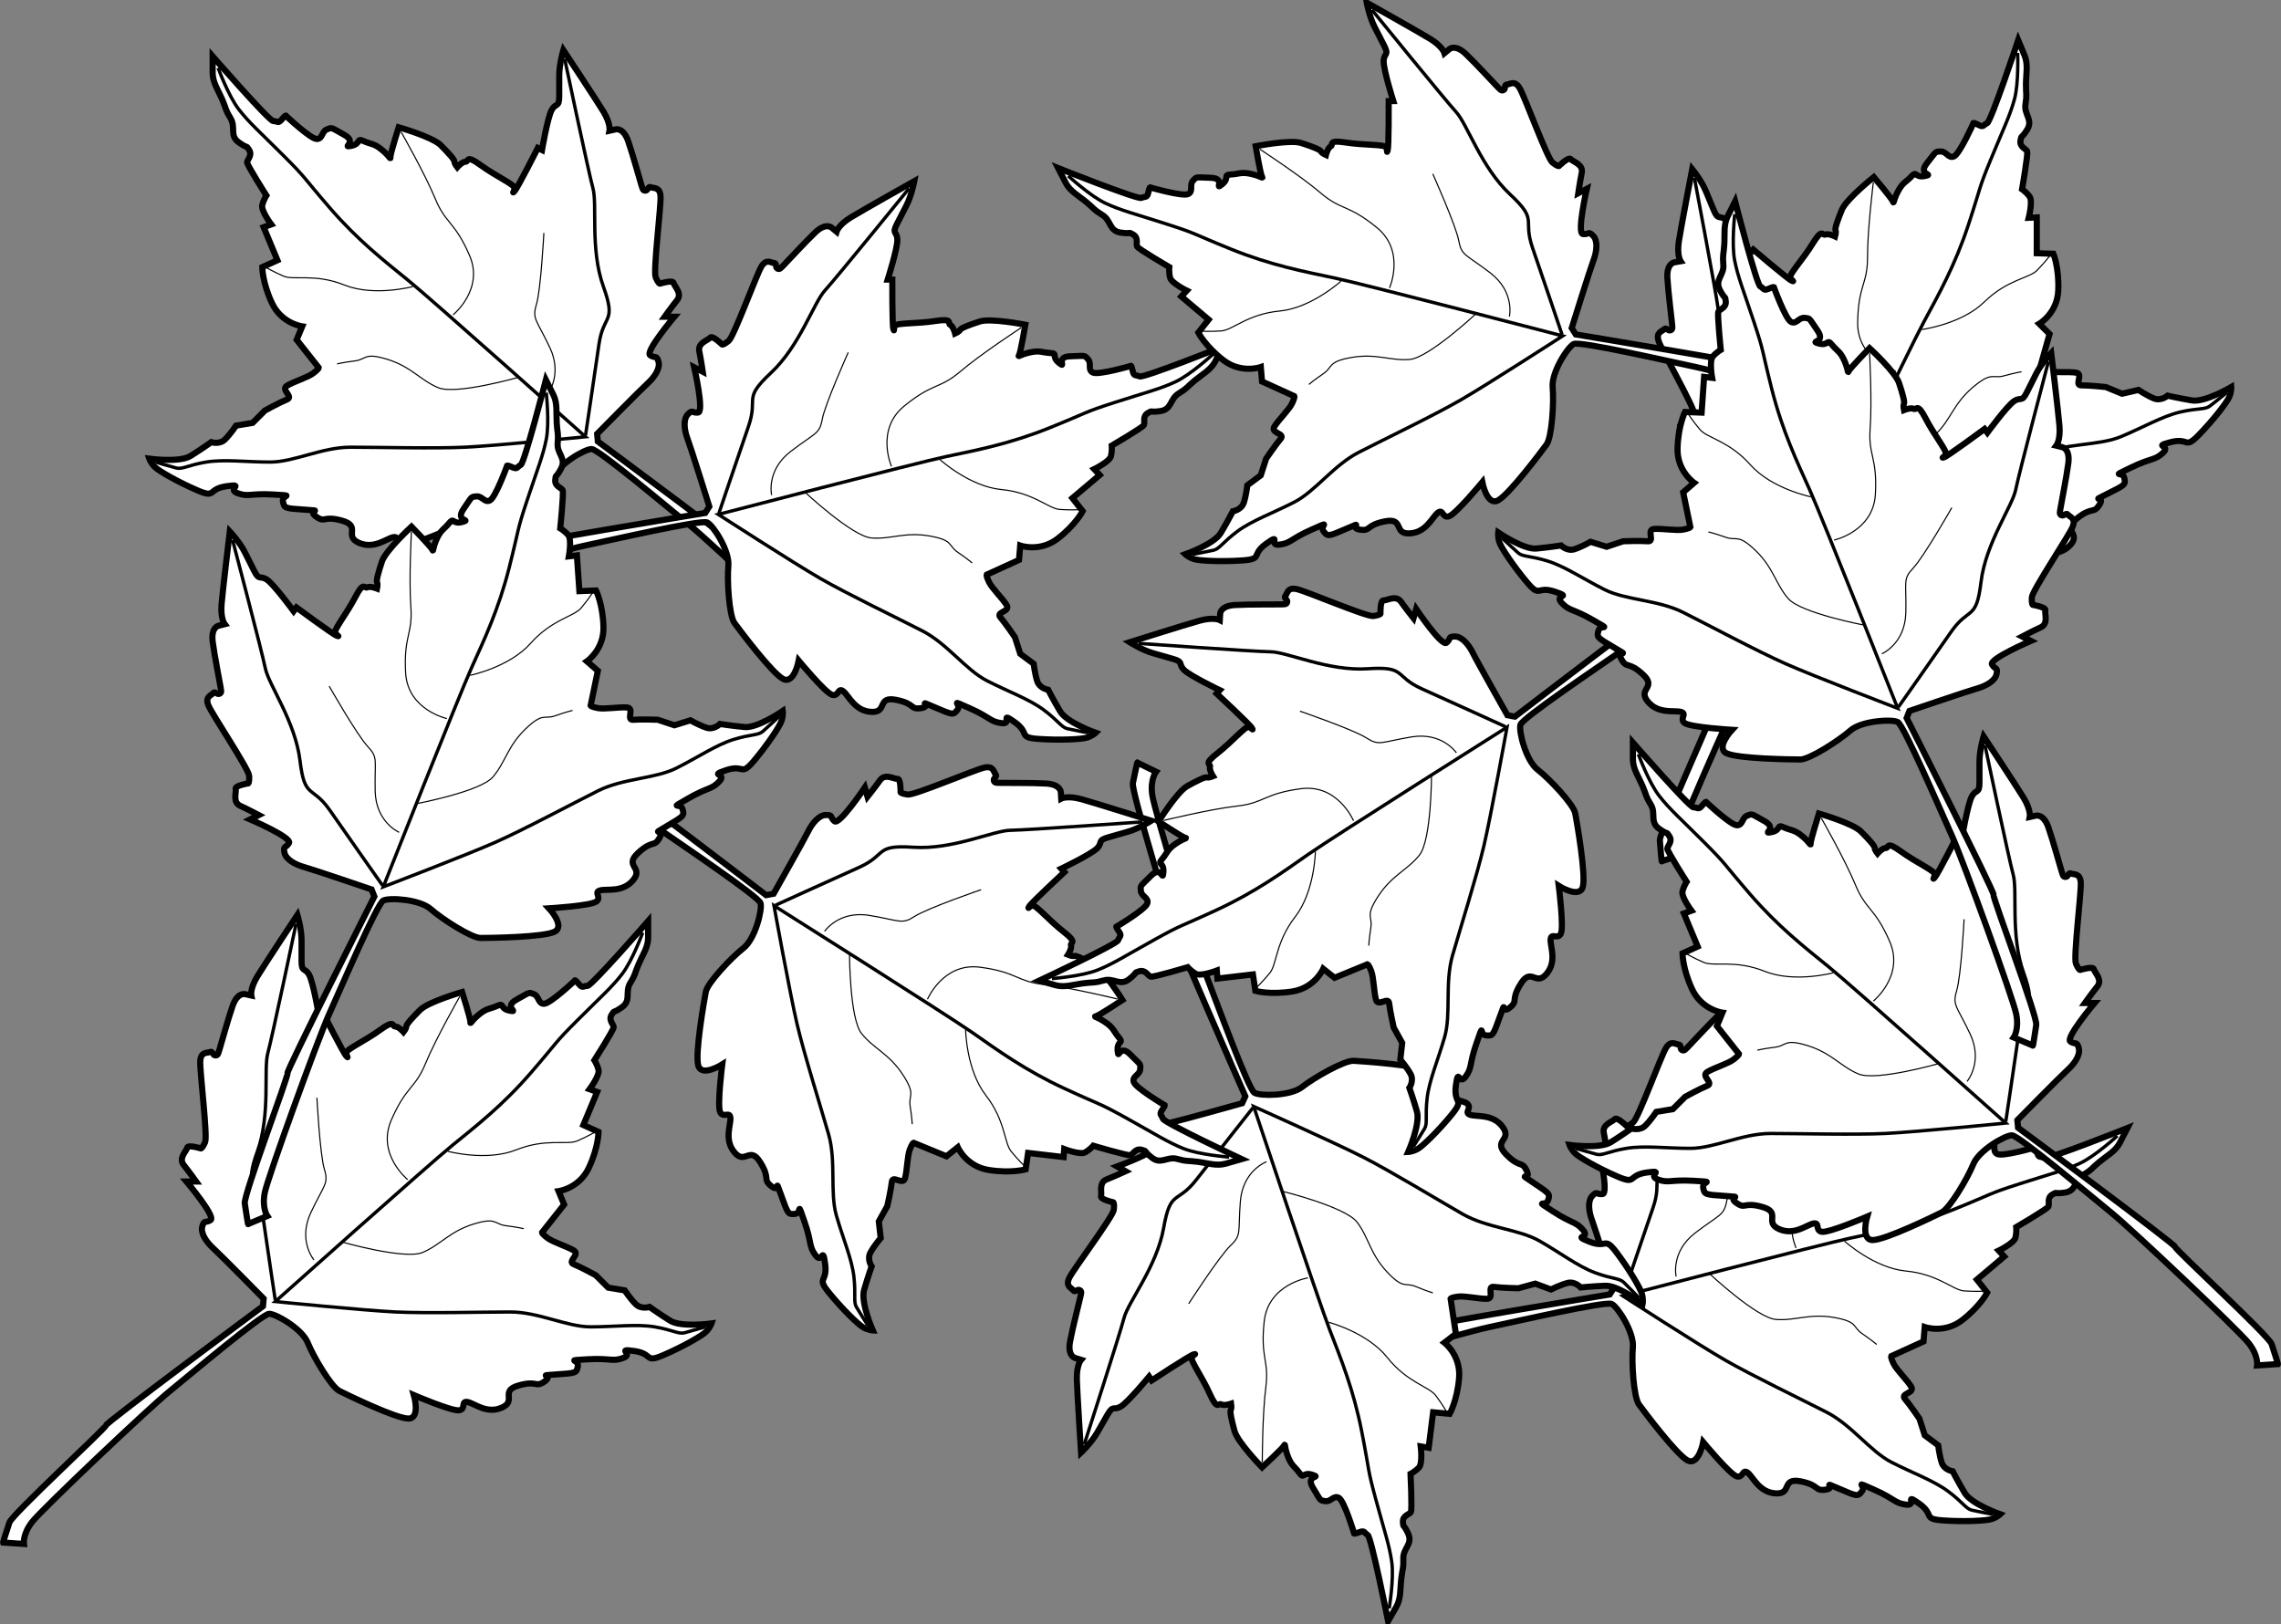 <?xml version="1.0" encoding="UTF-8" standalone="no"?>
<!-- Created with Inkscape (http://www.inkscape.org/) -->
<svg
    xmlns:inkscape="http://www.inkscape.org/namespaces/inkscape"
    xmlns:rdf="http://www.w3.org/1999/02/22-rdf-syntax-ns#"
    xmlns="http://www.w3.org/2000/svg"
    xmlns:cc="http://creativecommons.org/ns#"
    xmlns:dc="http://purl.org/dc/elements/1.1/"
    xmlns:sodipodi="http://sodipodi.sourceforge.net/DTD/sodipodi-0.dtd"
    xmlns:svg="http://www.w3.org/2000/svg"
    xmlns:ns1="http://sozi.baierouge.fr"
    xmlns:xlink="http://www.w3.org/1999/xlink"
    id="svg2"
    sodipodi:docname="fall12.svg"
    viewBox="0 0 764.89 544.61"
    version="1.1"
    inkscape:version="0.47 r22583"
  >
  <rect x="0" y="0" width="764.89" height="544.61" fill="#808080" stroke="none"/>
  <sodipodi:namedview
      id="base"
      bordercolor="#666666"
      inkscape:pageshadow="2"
      inkscape:window-y="-9"
      pagecolor="#ffffff"
      inkscape:window-height="693"
      inkscape:window-maximized="1"
      inkscape:zoom="0.78405321"
      inkscape:window-x="-9"
      showgrid="false"
      borderopacity="1.0"
      inkscape:current-layer="layer1"
      inkscape:cx="382.44647"
      inkscape:cy="272.30295"
      inkscape:window-width="1024"
      inkscape:pageopacity="0.0"
      inkscape:document-units="px"
  />
  <g
      id="layer1"
      inkscape:label="Layer 1"
      inkscape:groupmode="layer"
      transform="translate(-51.402 -143.42)"
    >
    <g
        id="g3835"
        transform="matrix(.333 .171 -.171 .333 572.18 379.76)"
      >
      <path
          id="path3837"
          sodipodi:nodetypes="ccsssssscsssssssssssscscscccssscccsccccscsssssscsscssssssscsscssssccssscsccsssssscssccsssccssc"
          style="stroke:#000000;stroke-width:5.5;fill:#ffffff"
          d="m54.22 658.03 18.484 1.232s-1.232-8.626 7.394-19.716 103.51-101.05 123.23-117.07c19.716-16.02 82.562-69.007 88.724-69.007 6.161 0 29.575 13.555 34.504 25.878 4.929 12.323 20.949 39.433 28.342 43.13 7.394 3.697 50.523 24.645 61.614 24.645 11.09 0 4.929-20.949 4.929-20.949s34.504 14.787 40.665 13.555c6.161-1.232 1.232-8.626 7.394-7.394 6.161 1.232 17.252 11.09 30.807 4.929 13.555-6.161-2.465-14.787 14.787-19.716 17.252-4.929 14.787 2.465 23.413-3.697 8.626-6.161-8.626-4.929 9.858-6.161s18.484-1.232 19.716-7.394c1.232-6.161-12.323-4.929 8.626-6.161s22.181 2.465 32.039-1.232c9.858-3.697-7.394-8.626 9.858-6.161s8.626 11.09 25.878 3.697c17.252-7.394 34.504-17.252 38.2-20.949 3.697-3.697 4.929-7.394 4.929-7.394s-27.11 3.697-36.968-2.465c-9.858-6.161-18.484-12.323-18.484-12.323s-7.394 2.465-12.323-2.465c-4.929-4.929-9.858-12.323-9.858-12.323l-14.787-2.465-11.09-11.09s-13.555-7.394-19.716-9.858c-6.161-2.465 6.161-8.626 0-12.323-6.161-3.697-18.484-7.394-23.413-11.09-4.929-3.697-4.929-4.929-4.929-4.929l19.755-24.996-4.968-11.973s18.484-2.465 27.11-20.949c8.626-18.484 8.626-32.039 8.626-32.039l-13.555-6.161 12.323-29.575-6.777-2.465s9.242-12.323 8.01-17.252c-1.232-4.929-3.697-8.626-3.697-8.626s17.252-27.11 17.252-29.575c0-2.465-4.929-6.161-1.848-11.09 3.081-4.929 0.616-0.616 9.242-6.777 8.626-6.161 2.465-13.555 7.394-21.565 4.929-8.01 3.697-8.01 7.394-16.636 3.697-8.626 8.626-15.403 8.626-24.029v-14.787s-50.523 57.917-54.22 57.917c-3.697 0-4.313 2.465-7.394-1.232-3.081-3.697-3.697-3.697-3.697-3.697s-22.181 20.949-27.726 20.949c-5.545 0-4.313-6.777-9.242-8.626s-3.081-1.848-15.403 4.929c-12.323 6.777 3.081 11.707-6.161 9.858-9.242-1.848-4.313-7.394-11.09-4.313-6.777 3.081-9.242 1.848-16.636 8.01-7.394 6.161-7.394 9.242-7.394 6.161 0-3.081-7.394-26.494-7.394-26.494s-30.191 8.626-37.584 16.02c-7.394 7.394-12.323 12.939-12.323 14.787 0 1.848-2.465 4.929-2.465 4.929s-4.313-4.929-7.394-4.929c-3.081 0 0-6.777-13.555 3.081s-30.191 17.252-30.191 20.333c0 3.081 2.465 5.545 0 3.081-2.465-2.465-20.949-38.817-20.949-38.817l-3.697 1.848s-4.929-28.958-8.626-35.736c-3.697-6.777-6.777-1.848-6.777-12.323v-18.484c0-10.474-3.697-22.797-3.697-22.797s-28.958 43.746-35.736 54.836c-6.777 11.09-5.545 17.252-5.545 17.252l-5.545-1.232s-6.777-1.848-11.09 10.474c-4.313 12.323-10.474 35.12-11.707 38.817-1.232 3.697-1.232 5.545-3.697 5.545-2.465 0-2.465-4.313-4.929-3.081-2.465 1.232-8.01-0.616-8.626 8.01-0.616 8.626 6.777 67.159 4.313 72.704-2.465 5.545-3.697 5.545-3.697 5.545s-11.707-3.697-12.323-0.616c-0.616 3.081-8.01 9.242-3.081 15.403 4.929 6.161 11.09 14.787 11.09 14.787h-8.626s26.494 31.423 21.565 34.504c-4.929 3.081-5.545-0.616-7.394 5.545-1.848 6.161 3.697 14.171 9.858 19.716 6.161 5.545 44.978 44.978 44.978 44.978l-0.616 6.777s-140.48 104.13-140.48 106.59c0 2.465-83.795 79.482-86.259 86.875-2.465 7.394-6.161 19.1-5.545 17.868z"
      />
      <path
          id="path3839"
          style="stroke:#000000;stroke-width:3;fill:none"
          transform="translate(51.402 93.984)"
          d="m630.56 371.15s-13.303 3.991-18.624 5.321c-5.321 1.33-10.642-2.661-26.606-5.321-15.963-2.661-35.918 0-57.202 0-21.285 0-46.56-13.303-71.836-13.303-25.275 0-74.496 1.33-102.43 0-27.936-1.33-107.75-9.312-107.75-9.312s137.02-122.39 158.3-139.68c21.285-17.294 45.23-35.918 70.505-65.184s19.954-25.275 41.239-46.56 30.597-29.266 39.909-41.239 18.624-37.248 18.624-37.248"
      />
      <path
          id="path3841"
          style="stroke:#000000;stroke-width:3;fill:none"
          transform="translate(51.402 93.984)"
          d="m246.1 347.21s-7.982-53.212-11.973-81.148c-3.991-27.936-15.963-18.624-3.991-51.881 11.973-33.257 5.321-73.166 9.312-87.799 3.991-14.633 25.275-115.74 25.275-115.74"
      />
      <path
          id="path3843"
          style="stroke:#000000;stroke-width:1px;fill:none"
          transform="translate(51.402 93.984)"
          d="m400.42 214.18s34.588 9.312 61.193-1.33c26.606-10.642 45.23-3.991 54.542-7.982 9.312-3.991 15.963-7.982 15.963-7.982"
      />
      <path
          id="path3845"
          style="stroke:#000000;stroke-width:1px;fill:none"
          transform="translate(51.402 93.984)"
          d="m364.5 239.45s-27.936-22.615-14.633-53.212 21.285-27.936 30.597-50.551 30.597-59.863 30.597-59.863"
      />
      <path
          id="path3847"
          style="stroke:#000000;stroke-width:1px;fill:none"
          transform="translate(51.402 93.984)"
          d="m280.69 311.29s-14.633-17.294-2.661-42.569c11.973-25.275 15.963-25.275 11.973-38.578-3.991-13.303-6.651-63.854-6.651-63.854"
      />
      <path
          id="path3849"
          style="stroke:#000000;stroke-width:1px;fill:none"
          transform="translate(51.402 93.984)"
          d="m305.97 295.32s55.872 15.963 71.836 9.312c15.963-6.651 23.945-18.624 45.23-25.275 21.285-6.651 18.624 0 29.266 1.33s15.963 2.661 15.963 2.661"
      />
    </g
    >
    <g
        id="g3819"
        transform="matrix(.346 -.144 .144 .346 495.14 212.36)"
      >
      <path
          id="path3821"
          sodipodi:nodetypes="ccsssssscsssssssssssscscscccssscccsccccscsssssscsscssssssscsscssssccssscsccsssssscssccsssccssc"
          style="stroke:#000000;stroke-width:5.5;fill:#ffffff"
          d="m54.22 658.03 18.484 1.232s-1.232-8.626 7.394-19.716 103.51-101.05 123.23-117.07c19.716-16.02 82.562-69.007 88.724-69.007 6.161 0 29.575 13.555 34.504 25.878 4.929 12.323 20.949 39.433 28.342 43.13 7.394 3.697 50.523 24.645 61.614 24.645 11.09 0 4.929-20.949 4.929-20.949s34.504 14.787 40.665 13.555c6.161-1.232 1.232-8.626 7.394-7.394 6.161 1.232 17.252 11.09 30.807 4.929 13.555-6.161-2.465-14.787 14.787-19.716 17.252-4.929 14.787 2.465 23.413-3.697 8.626-6.161-8.626-4.929 9.858-6.161s18.484-1.232 19.716-7.394c1.232-6.161-12.323-4.929 8.626-6.161s22.181 2.465 32.039-1.232c9.858-3.697-7.394-8.626 9.858-6.161s8.626 11.09 25.878 3.697c17.252-7.394 34.504-17.252 38.2-20.949 3.697-3.697 4.929-7.394 4.929-7.394s-27.11 3.697-36.968-2.465c-9.858-6.161-18.484-12.323-18.484-12.323s-7.394 2.465-12.323-2.465c-4.929-4.929-9.858-12.323-9.858-12.323l-14.787-2.465-11.09-11.09s-13.555-7.394-19.716-9.858c-6.161-2.465 6.161-8.626 0-12.323-6.161-3.697-18.484-7.394-23.413-11.09-4.929-3.697-4.929-4.929-4.929-4.929l19.755-24.996-4.968-11.973s18.484-2.465 27.11-20.949c8.626-18.484 8.626-32.039 8.626-32.039l-13.555-6.161 12.323-29.575-6.777-2.465s9.242-12.323 8.01-17.252c-1.232-4.929-3.697-8.626-3.697-8.626s17.252-27.11 17.252-29.575c0-2.465-4.929-6.161-1.848-11.09 3.081-4.929 0.616-0.616 9.242-6.777 8.626-6.161 2.465-13.555 7.394-21.565 4.929-8.01 3.697-8.01 7.394-16.636 3.697-8.626 8.626-15.403 8.626-24.029v-14.787s-50.523 57.917-54.22 57.917c-3.697 0-4.313 2.465-7.394-1.232-3.081-3.697-3.697-3.697-3.697-3.697s-22.181 20.949-27.726 20.949c-5.545 0-4.313-6.777-9.242-8.626s-3.081-1.848-15.403 4.929c-12.323 6.777 3.081 11.707-6.161 9.858-9.242-1.848-4.313-7.394-11.09-4.313-6.777 3.081-9.242 1.848-16.636 8.01-7.394 6.161-7.394 9.242-7.394 6.161 0-3.081-7.394-26.494-7.394-26.494s-30.191 8.626-37.584 16.02c-7.394 7.394-12.323 12.939-12.323 14.787 0 1.848-2.465 4.929-2.465 4.929s-4.313-4.929-7.394-4.929c-3.081 0 0-6.777-13.555 3.081s-30.191 17.252-30.191 20.333c0 3.081 2.465 5.545 0 3.081-2.465-2.465-20.949-38.817-20.949-38.817l-3.697 1.848s-4.929-28.958-8.626-35.736c-3.697-6.777-6.777-1.848-6.777-12.323v-18.484c0-10.474-3.697-22.797-3.697-22.797s-28.958 43.746-35.736 54.836c-6.777 11.09-5.545 17.252-5.545 17.252l-5.545-1.232s-6.777-1.848-11.09 10.474c-4.313 12.323-10.474 35.12-11.707 38.817-1.232 3.697-1.232 5.545-3.697 5.545-2.465 0-2.465-4.313-4.929-3.081-2.465 1.232-8.01-0.616-8.626 8.01-0.616 8.626 6.777 67.159 4.313 72.704-2.465 5.545-3.697 5.545-3.697 5.545s-11.707-3.697-12.323-0.616c-0.616 3.081-8.01 9.242-3.081 15.403 4.929 6.161 11.09 14.787 11.09 14.787h-8.626s26.494 31.423 21.565 34.504c-4.929 3.081-5.545-0.616-7.394 5.545-1.848 6.161 3.697 14.171 9.858 19.716 6.161 5.545 44.978 44.978 44.978 44.978l-0.616 6.777s-140.48 104.13-140.48 106.59c0 2.465-83.795 79.482-86.259 86.875-2.465 7.394-6.161 19.1-5.545 17.868z"
      />
      <path
          id="path3823"
          style="stroke:#000000;stroke-width:3;fill:none"
          transform="translate(51.402 93.984)"
          d="m630.56 371.15s-13.303 3.991-18.624 5.321c-5.321 1.33-10.642-2.661-26.606-5.321-15.963-2.661-35.918 0-57.202 0-21.285 0-46.56-13.303-71.836-13.303-25.275 0-74.496 1.33-102.43 0-27.936-1.33-107.75-9.312-107.75-9.312s137.02-122.39 158.3-139.68c21.285-17.294 45.23-35.918 70.505-65.184s19.954-25.275 41.239-46.56 30.597-29.266 39.909-41.239 18.624-37.248 18.624-37.248"
      />
      <path
          id="path3825"
          style="stroke:#000000;stroke-width:3;fill:none"
          transform="translate(51.402 93.984)"
          d="m246.1 347.21s-7.982-53.212-11.973-81.148c-3.991-27.936-15.963-18.624-3.991-51.881 11.973-33.257 5.321-73.166 9.312-87.799 3.991-14.633 25.275-115.74 25.275-115.74"
      />
      <path
          id="path3827"
          style="stroke:#000000;stroke-width:1px;fill:none"
          transform="translate(51.402 93.984)"
          d="m400.42 214.18s34.588 9.312 61.193-1.33c26.606-10.642 45.23-3.991 54.542-7.982 9.312-3.991 15.963-7.982 15.963-7.982"
      />
      <path
          id="path3829"
          style="stroke:#000000;stroke-width:1px;fill:none"
          transform="translate(51.402 93.984)"
          d="m364.5 239.45s-27.936-22.615-14.633-53.212 21.285-27.936 30.597-50.551 30.597-59.863 30.597-59.863"
      />
      <path
          id="path3831"
          style="stroke:#000000;stroke-width:1px;fill:none"
          transform="translate(51.402 93.984)"
          d="m280.69 311.29s-14.633-17.294-2.661-42.569c11.973-25.275 15.963-25.275 11.973-38.578-3.991-13.303-6.651-63.854-6.651-63.854"
      />
      <path
          id="path3833"
          style="stroke:#000000;stroke-width:1px;fill:none"
          transform="translate(51.402 93.984)"
          d="m305.97 295.32s55.872 15.963 71.836 9.312c15.963-6.651 23.945-18.624 45.23-25.275 21.285-6.651 18.624 0 29.266 1.33s15.963 2.661 15.963 2.661"
      />
    </g
    >
    <g
        id="g3803"
        transform="matrix(-.375 0 0 .375 359.31 123.95)"
      >
      <path
          id="path3805"
          sodipodi:nodetypes="ccsssssscsssssssssssscscscccssscccsccccscsssssscsscssssssscsscssssccssscsccsssssscssccsssccssc"
          style="stroke:#000000;stroke-width:5.5;fill:#ffffff"
          d="m54.22 658.03 18.484 1.232s-1.232-8.626 7.394-19.716 103.51-101.05 123.23-117.07c19.716-16.02 82.562-69.007 88.724-69.007 6.161 0 29.575 13.555 34.504 25.878 4.929 12.323 20.949 39.433 28.342 43.13 7.394 3.697 50.523 24.645 61.614 24.645 11.09 0 4.929-20.949 4.929-20.949s34.504 14.787 40.665 13.555c6.161-1.232 1.232-8.626 7.394-7.394 6.161 1.232 17.252 11.09 30.807 4.929 13.555-6.161-2.465-14.787 14.787-19.716 17.252-4.929 14.787 2.465 23.413-3.697 8.626-6.161-8.626-4.929 9.858-6.161s18.484-1.232 19.716-7.394c1.232-6.161-12.323-4.929 8.626-6.161s22.181 2.465 32.039-1.232c9.858-3.697-7.394-8.626 9.858-6.161s8.626 11.09 25.878 3.697c17.252-7.394 34.504-17.252 38.2-20.949 3.697-3.697 4.929-7.394 4.929-7.394s-27.11 3.697-36.968-2.465c-9.858-6.161-18.484-12.323-18.484-12.323s-7.394 2.465-12.323-2.465c-4.929-4.929-9.858-12.323-9.858-12.323l-14.787-2.465-11.09-11.09s-13.555-7.394-19.716-9.858c-6.161-2.465 6.161-8.626 0-12.323-6.161-3.697-18.484-7.394-23.413-11.09-4.929-3.697-4.929-4.929-4.929-4.929l19.755-24.996-4.968-11.973s18.484-2.465 27.11-20.949c8.626-18.484 8.626-32.039 8.626-32.039l-13.555-6.161 12.323-29.575-6.777-2.465s9.242-12.323 8.01-17.252c-1.232-4.929-3.697-8.626-3.697-8.626s17.252-27.11 17.252-29.575c0-2.465-4.929-6.161-1.848-11.09 3.081-4.929 0.616-0.616 9.242-6.777 8.626-6.161 2.465-13.555 7.394-21.565 4.929-8.01 3.697-8.01 7.394-16.636 3.697-8.626 8.626-15.403 8.626-24.029v-14.787s-50.523 57.917-54.22 57.917c-3.697 0-4.313 2.465-7.394-1.232-3.081-3.697-3.697-3.697-3.697-3.697s-22.181 20.949-27.726 20.949c-5.545 0-4.313-6.777-9.242-8.626s-3.081-1.848-15.403 4.929c-12.323 6.777 3.081 11.707-6.161 9.858-9.242-1.848-4.313-7.394-11.09-4.313-6.777 3.081-9.242 1.848-16.636 8.01-7.394 6.161-7.394 9.242-7.394 6.161 0-3.081-7.394-26.494-7.394-26.494s-30.191 8.626-37.584 16.02c-7.394 7.394-12.323 12.939-12.323 14.787 0 1.848-2.465 4.929-2.465 4.929s-4.313-4.929-7.394-4.929c-3.081 0 0-6.777-13.555 3.081s-30.191 17.252-30.191 20.333c0 3.081 2.465 5.545 0 3.081-2.465-2.465-20.949-38.817-20.949-38.817l-3.697 1.848s-4.929-28.958-8.626-35.736c-3.697-6.777-6.777-1.848-6.777-12.323v-18.484c0-10.474-3.697-22.797-3.697-22.797s-28.958 43.746-35.736 54.836c-6.777 11.09-5.545 17.252-5.545 17.252l-5.545-1.232s-6.777-1.848-11.09 10.474c-4.313 12.323-10.474 35.12-11.707 38.817-1.232 3.697-1.232 5.545-3.697 5.545-2.465 0-2.465-4.313-4.929-3.081-2.465 1.232-8.01-0.616-8.626 8.01-0.616 8.626 6.777 67.159 4.313 72.704-2.465 5.545-3.697 5.545-3.697 5.545s-11.707-3.697-12.323-0.616c-0.616 3.081-8.01 9.242-3.081 15.403 4.929 6.161 11.09 14.787 11.09 14.787h-8.626s26.494 31.423 21.565 34.504c-4.929 3.081-5.545-0.616-7.394 5.545-1.848 6.161 3.697 14.171 9.858 19.716 6.161 5.545 44.978 44.978 44.978 44.978l-0.616 6.777s-140.48 104.13-140.48 106.59c0 2.465-83.795 79.482-86.259 86.875-2.465 7.394-6.161 19.1-5.545 17.868z"
      />
      <path
          id="path3807"
          d="m630.56 371.15s-13.303 3.991-18.624 5.321c-5.321 1.33-10.642-2.661-26.606-5.321-15.963-2.661-35.918 0-57.202 0-21.285 0-46.56-13.303-71.836-13.303-25.275 0-74.496 1.33-102.43 0-27.936-1.33-107.75-9.312-107.75-9.312s137.02-122.39 158.3-139.68c21.285-17.294 45.23-35.918 70.505-65.184s19.954-25.275 41.239-46.56 30.597-29.266 39.909-41.239 18.624-37.248 18.624-37.248"
          style="stroke:#000000;stroke-width:3;fill:none"
          transform="translate(51.402 93.984)"
      />
      <path
          id="path3809"
          d="m246.1 347.21s-7.982-53.212-11.973-81.148c-3.991-27.936-15.963-18.624-3.991-51.881 11.973-33.257 5.321-73.166 9.312-87.799 3.991-14.633 25.275-115.74 25.275-115.74"
          style="stroke:#000000;stroke-width:3;fill:none"
          transform="translate(51.402 93.984)"
      />
      <path
          id="path3811"
          d="m400.42 214.18s34.588 9.312 61.193-1.33c26.606-10.642 45.23-3.991 54.542-7.982 9.312-3.991 15.963-7.982 15.963-7.982"
          style="stroke:#000000;stroke-width:1px;fill:none"
          transform="translate(51.402 93.984)"
      />
      <path
          id="path3813"
          d="m364.5 239.45s-27.936-22.615-14.633-53.212 21.285-27.936 30.597-50.551 30.597-59.863 30.597-59.863"
          style="stroke:#000000;stroke-width:1px;fill:none"
          transform="translate(51.402 93.984)"
      />
      <path
          id="path3815"
          d="m280.69 311.29s-14.633-17.294-2.661-42.569c11.973-25.275 15.963-25.275 11.973-38.578-3.991-13.303-6.651-63.854-6.651-63.854"
          style="stroke:#000000;stroke-width:1px;fill:none"
          transform="translate(51.402 93.984)"
      />
      <path
          id="path3817"
          d="m305.97 295.32s55.872 15.963 71.836 9.312c15.963-6.651 23.945-18.624 45.23-25.275 21.285-6.651 18.624 0 29.266 1.33s15.963 2.661 15.963 2.661"
          style="stroke:#000000;stroke-width:1px;fill:none"
          transform="translate(51.402 93.984)"
      />
    </g
    >
    <g
        id="g3787"
        transform="matrix(.325 .186 .186 -.325 292.8 602.95)"
      >
      <path
          id="path3789"
          sodipodi:nodetypes="ccsssssscsssssssssssscscscccssscccsccccscsssssscsscssssssscsscssssccssscsccsssssscssccsssccssc"
          style="stroke:#000000;stroke-width:5.5;fill:#ffffff"
          d="m54.22 658.03 18.484 1.232s-1.232-8.626 7.394-19.716 103.51-101.05 123.23-117.07c19.716-16.02 82.562-69.007 88.724-69.007 6.161 0 29.575 13.555 34.504 25.878 4.929 12.323 20.949 39.433 28.342 43.13 7.394 3.697 50.523 24.645 61.614 24.645 11.09 0 4.929-20.949 4.929-20.949s34.504 14.787 40.665 13.555c6.161-1.232 1.232-8.626 7.394-7.394 6.161 1.232 17.252 11.09 30.807 4.929 13.555-6.161-2.465-14.787 14.787-19.716 17.252-4.929 14.787 2.465 23.413-3.697 8.626-6.161-8.626-4.929 9.858-6.161s18.484-1.232 19.716-7.394c1.232-6.161-12.323-4.929 8.626-6.161s22.181 2.465 32.039-1.232c9.858-3.697-7.394-8.626 9.858-6.161s8.626 11.09 25.878 3.697c17.252-7.394 34.504-17.252 38.2-20.949 3.697-3.697 4.929-7.394 4.929-7.394s-27.11 3.697-36.968-2.465c-9.858-6.161-18.484-12.323-18.484-12.323s-7.394 2.465-12.323-2.465c-4.929-4.929-9.858-12.323-9.858-12.323l-14.787-2.465-11.09-11.09s-13.555-7.394-19.716-9.858c-6.161-2.465 6.161-8.626 0-12.323-6.161-3.697-18.484-7.394-23.413-11.09-4.929-3.697-4.929-4.929-4.929-4.929l19.755-24.996-4.968-11.973s18.484-2.465 27.11-20.949c8.626-18.484 8.626-32.039 8.626-32.039l-13.555-6.161 12.323-29.575-6.777-2.465s9.242-12.323 8.01-17.252c-1.232-4.929-3.697-8.626-3.697-8.626s17.252-27.11 17.252-29.575c0-2.465-4.929-6.161-1.848-11.09 3.081-4.929 0.616-0.616 9.242-6.777 8.626-6.161 2.465-13.555 7.394-21.565 4.929-8.01 3.697-8.01 7.394-16.636 3.697-8.626 8.626-15.403 8.626-24.029v-14.787s-50.523 57.917-54.22 57.917c-3.697 0-4.313 2.465-7.394-1.232-3.081-3.697-3.697-3.697-3.697-3.697s-22.181 20.949-27.726 20.949c-5.545 0-4.313-6.777-9.242-8.626s-3.081-1.848-15.403 4.929c-12.323 6.777 3.081 11.707-6.161 9.858-9.242-1.848-4.313-7.394-11.09-4.313-6.777 3.081-9.242 1.848-16.636 8.01-7.394 6.161-7.394 9.242-7.394 6.161 0-3.081-7.394-26.494-7.394-26.494s-30.191 8.626-37.584 16.02c-7.394 7.394-12.323 12.939-12.323 14.787 0 1.848-2.465 4.929-2.465 4.929s-4.313-4.929-7.394-4.929c-3.081 0 0-6.777-13.555 3.081s-30.191 17.252-30.191 20.333c0 3.081 2.465 5.545 0 3.081-2.465-2.465-20.949-38.817-20.949-38.817l-3.697 1.848s-4.929-28.958-8.626-35.736c-3.697-6.777-6.777-1.848-6.777-12.323v-18.484c0-10.474-3.697-22.797-3.697-22.797s-28.958 43.746-35.736 54.836c-6.777 11.09-5.545 17.252-5.545 17.252l-5.545-1.232s-6.777-1.848-11.09 10.474c-4.313 12.323-10.474 35.12-11.707 38.817-1.232 3.697-1.232 5.545-3.697 5.545-2.465 0-2.465-4.313-4.929-3.081-2.465 1.232-8.01-0.616-8.626 8.01-0.616 8.626 6.777 67.159 4.313 72.704-2.465 5.545-3.697 5.545-3.697 5.545s-11.707-3.697-12.323-0.616c-0.616 3.081-8.01 9.242-3.081 15.403 4.929 6.161 11.09 14.787 11.09 14.787h-8.626s26.494 31.423 21.565 34.504c-4.929 3.081-5.545-0.616-7.394 5.545-1.848 6.161 3.697 14.171 9.858 19.716 6.161 5.545 44.978 44.978 44.978 44.978l-0.616 6.777s-140.48 104.13-140.48 106.59c0 2.465-83.795 79.482-86.259 86.875-2.465 7.394-6.161 19.1-5.545 17.868z"
      />
      <path
          id="path3791"
          d="m630.56 371.15s-13.303 3.991-18.624 5.321c-5.321 1.33-10.642-2.661-26.606-5.321-15.963-2.661-35.918 0-57.202 0-21.285 0-46.56-13.303-71.836-13.303-25.275 0-74.496 1.33-102.43 0-27.936-1.33-107.75-9.312-107.75-9.312s137.02-122.39 158.3-139.68c21.285-17.294 45.23-35.918 70.505-65.184s19.954-25.275 41.239-46.56 30.597-29.266 39.909-41.239 18.624-37.248 18.624-37.248"
          style="stroke:#000000;stroke-width:3;fill:none"
          transform="translate(51.402 93.984)"
      />
      <path
          id="path3793"
          d="m246.1 347.21s-7.982-53.212-11.973-81.148c-3.991-27.936-15.963-18.624-3.991-51.881 11.973-33.257 5.321-73.166 9.312-87.799 3.991-14.633 25.275-115.74 25.275-115.74"
          style="stroke:#000000;stroke-width:3;fill:none"
          transform="translate(51.402 93.984)"
      />
      <path
          id="path3795"
          d="m400.42 214.18s34.588 9.312 61.193-1.33c26.606-10.642 45.23-3.991 54.542-7.982 9.312-3.991 15.963-7.982 15.963-7.982"
          style="stroke:#000000;stroke-width:1px;fill:none"
          transform="translate(51.402 93.984)"
      />
      <path
          id="path3797"
          d="m364.5 239.45s-27.936-22.615-14.633-53.212 21.285-27.936 30.597-50.551 30.597-59.863 30.597-59.863"
          style="stroke:#000000;stroke-width:1px;fill:none"
          transform="translate(51.402 93.984)"
      />
      <path
          id="path3799"
          d="m280.69 311.29s-14.633-17.294-2.661-42.569c11.973-25.275 15.963-25.275 11.973-38.578-3.991-13.303-6.651-63.854-6.651-63.854"
          style="stroke:#000000;stroke-width:1px;fill:none"
          transform="translate(51.402 93.984)"
      />
      <path
          id="path3801"
          d="m305.97 295.32s55.872 15.963 71.836 9.312c15.963-6.651 23.945-18.624 45.23-25.275 21.285-6.651 18.624 0 29.266 1.33s15.963 2.661 15.963 2.661"
          style="stroke:#000000;stroke-width:1px;fill:none"
          transform="translate(51.402 93.984)"
      />
    </g
    >
    <g
        id="g3707"
        transform="matrix(.103 .36 -.36 .103 439.61 294.45)"
      >
      <path
          id="path3709"
          sodipodi:nodetypes="ccsssssscsssssssssssscscscccssscccsccccscsssssscsscssssssscsscssssccssscsccsssssscssccsssccssc"
          style="stroke:#000000;stroke-width:5.5;fill:#ffffff"
          d="m54.22 658.03 18.484 1.232s-1.232-8.626 7.394-19.716 103.51-101.05 123.23-117.07c19.716-16.02 82.562-69.007 88.724-69.007 6.161 0 29.575 13.555 34.504 25.878 4.929 12.323 20.949 39.433 28.342 43.13 7.394 3.697 50.523 24.645 61.614 24.645 11.09 0 4.929-20.949 4.929-20.949s34.504 14.787 40.665 13.555c6.161-1.232 1.232-8.626 7.394-7.394 6.161 1.232 17.252 11.09 30.807 4.929 13.555-6.161-2.465-14.787 14.787-19.716 17.252-4.929 14.787 2.465 23.413-3.697 8.626-6.161-8.626-4.929 9.858-6.161s18.484-1.232 19.716-7.394c1.232-6.161-12.323-4.929 8.626-6.161s22.181 2.465 32.039-1.232c9.858-3.697-7.394-8.626 9.858-6.161s8.626 11.09 25.878 3.697c17.252-7.394 34.504-17.252 38.2-20.949 3.697-3.697 4.929-7.394 4.929-7.394s-27.11 3.697-36.968-2.465c-9.858-6.161-18.484-12.323-18.484-12.323s-7.394 2.465-12.323-2.465c-4.929-4.929-9.858-12.323-9.858-12.323l-14.787-2.465-11.09-11.09s-13.555-7.394-19.716-9.858c-6.161-2.465 6.161-8.626 0-12.323-6.161-3.697-18.484-7.394-23.413-11.09-4.929-3.697-4.929-4.929-4.929-4.929l19.755-24.996-4.968-11.973s18.484-2.465 27.11-20.949c8.626-18.484 8.626-32.039 8.626-32.039l-13.555-6.161 12.323-29.575-6.777-2.465s9.242-12.323 8.01-17.252c-1.232-4.929-3.697-8.626-3.697-8.626s17.252-27.11 17.252-29.575c0-2.465-4.929-6.161-1.848-11.09 3.081-4.929 0.616-0.616 9.242-6.777 8.626-6.161 2.465-13.555 7.394-21.565 4.929-8.01 3.697-8.01 7.394-16.636 3.697-8.626 8.626-15.403 8.626-24.029v-14.787s-50.523 57.917-54.22 57.917c-3.697 0-4.313 2.465-7.394-1.232-3.081-3.697-3.697-3.697-3.697-3.697s-22.181 20.949-27.726 20.949c-5.545 0-4.313-6.777-9.242-8.626s-3.081-1.848-15.403 4.929c-12.323 6.777 3.081 11.707-6.161 9.858-9.242-1.848-4.313-7.394-11.09-4.313-6.777 3.081-9.242 1.848-16.636 8.01-7.394 6.161-7.394 9.242-7.394 6.161 0-3.081-7.394-26.494-7.394-26.494s-30.191 8.626-37.584 16.02c-7.394 7.394-12.323 12.939-12.323 14.787 0 1.848-2.465 4.929-2.465 4.929s-4.313-4.929-7.394-4.929c-3.081 0 0-6.777-13.555 3.081s-30.191 17.252-30.191 20.333c0 3.081 2.465 5.545 0 3.081-2.465-2.465-20.949-38.817-20.949-38.817l-3.697 1.848s-4.929-28.958-8.626-35.736c-3.697-6.777-6.777-1.848-6.777-12.323v-18.484c0-10.474-3.697-22.797-3.697-22.797s-28.958 43.746-35.736 54.836c-6.777 11.09-5.545 17.252-5.545 17.252l-5.545-1.232s-6.777-1.848-11.09 10.474c-4.313 12.323-10.474 35.12-11.707 38.817-1.232 3.697-1.232 5.545-3.697 5.545-2.465 0-2.465-4.313-4.929-3.081-2.465 1.232-8.01-0.616-8.626 8.01-0.616 8.626 6.777 67.159 4.313 72.704-2.465 5.545-3.697 5.545-3.697 5.545s-11.707-3.697-12.323-0.616c-0.616 3.081-8.01 9.242-3.081 15.403 4.929 6.161 11.09 14.787 11.09 14.787h-8.626s26.494 31.423 21.565 34.504c-4.929 3.081-5.545-0.616-7.394 5.545-1.848 6.161 3.697 14.171 9.858 19.716 6.161 5.545 44.978 44.978 44.978 44.978l-0.616 6.777s-140.48 104.13-140.48 106.59c0 2.465-83.795 79.482-86.259 86.875-2.465 7.394-6.161 19.1-5.545 17.868z"
      />
      <path
          id="path3711"
          style="stroke:#000000;stroke-width:3;fill:none"
          transform="translate(51.402 93.984)"
          d="m630.56 371.15s-13.303 3.991-18.624 5.321c-5.321 1.33-10.642-2.661-26.606-5.321-15.963-2.661-35.918 0-57.202 0-21.285 0-46.56-13.303-71.836-13.303-25.275 0-74.496 1.33-102.43 0-27.936-1.33-107.75-9.312-107.75-9.312s137.02-122.39 158.3-139.68c21.285-17.294 45.23-35.918 70.505-65.184s19.954-25.275 41.239-46.56 30.597-29.266 39.909-41.239 18.624-37.248 18.624-37.248"
      />
      <path
          id="path3713"
          style="stroke:#000000;stroke-width:3;fill:none"
          transform="translate(51.402 93.984)"
          d="m246.1 347.21s-7.982-53.212-11.973-81.148c-3.991-27.936-15.963-18.624-3.991-51.881 11.973-33.257 5.321-73.166 9.312-87.799 3.991-14.633 25.275-115.74 25.275-115.74"
      />
      <path
          id="path3715"
          style="stroke:#000000;stroke-width:1px;fill:none"
          transform="translate(51.402 93.984)"
          d="m400.42 214.18s34.588 9.312 61.193-1.33c26.606-10.642 45.23-3.991 54.542-7.982 9.312-3.991 15.963-7.982 15.963-7.982"
      />
      <path
          id="path3717"
          style="stroke:#000000;stroke-width:1px;fill:none"
          transform="translate(51.402 93.984)"
          d="m364.5 239.45s-27.936-22.615-14.633-53.212 21.285-27.936 30.597-50.551 30.597-59.863 30.597-59.863"
      />
      <path
          id="path3719"
          style="stroke:#000000;stroke-width:1px;fill:none"
          transform="translate(51.402 93.984)"
          d="m280.69 311.29s-14.633-17.294-2.661-42.569c11.973-25.275 15.963-25.275 11.973-38.578-3.991-13.303-6.651-63.854-6.651-63.854"
      />
      <path
          id="path3721"
          style="stroke:#000000;stroke-width:1px;fill:none"
          transform="translate(51.402 93.984)"
          d="m305.97 295.32s55.872 15.963 71.836 9.312c15.963-6.651 23.945-18.624 45.23-25.275 21.285-6.651 18.624 0 29.266 1.33s15.963 2.661 15.963 2.661"
      />
    </g
    >
    <g
        id="g3691"
        transform="matrix(.333 .171 -.171 .333 268.87 117.69)"
      >
      <path
          id="path3693"
          sodipodi:nodetypes="ccsssssscsssssssssssscscscccssscccsccccscsssssscsscssssssscsscssssccssscsccsssssscssccsssccssc"
          style="stroke:#000000;stroke-width:5.5;fill:#ffffff"
          d="m54.22 658.03 18.484 1.232s-1.232-8.626 7.394-19.716 103.51-101.05 123.23-117.07c19.716-16.02 82.562-69.007 88.724-69.007 6.161 0 29.575 13.555 34.504 25.878 4.929 12.323 20.949 39.433 28.342 43.13 7.394 3.697 50.523 24.645 61.614 24.645 11.09 0 4.929-20.949 4.929-20.949s34.504 14.787 40.665 13.555c6.161-1.232 1.232-8.626 7.394-7.394 6.161 1.232 17.252 11.09 30.807 4.929 13.555-6.161-2.465-14.787 14.787-19.716 17.252-4.929 14.787 2.465 23.413-3.697 8.626-6.161-8.626-4.929 9.858-6.161s18.484-1.232 19.716-7.394c1.232-6.161-12.323-4.929 8.626-6.161s22.181 2.465 32.039-1.232c9.858-3.697-7.394-8.626 9.858-6.161s8.626 11.09 25.878 3.697c17.252-7.394 34.504-17.252 38.2-20.949 3.697-3.697 4.929-7.394 4.929-7.394s-27.11 3.697-36.968-2.465c-9.858-6.161-18.484-12.323-18.484-12.323s-7.394 2.465-12.323-2.465c-4.929-4.929-9.858-12.323-9.858-12.323l-14.787-2.465-11.09-11.09s-13.555-7.394-19.716-9.858c-6.161-2.465 6.161-8.626 0-12.323-6.161-3.697-18.484-7.394-23.413-11.09-4.929-3.697-4.929-4.929-4.929-4.929l19.755-24.996-4.968-11.973s18.484-2.465 27.11-20.949c8.626-18.484 8.626-32.039 8.626-32.039l-13.555-6.161 12.323-29.575-6.777-2.465s9.242-12.323 8.01-17.252c-1.232-4.929-3.697-8.626-3.697-8.626s17.252-27.11 17.252-29.575c0-2.465-4.929-6.161-1.848-11.09 3.081-4.929 0.616-0.616 9.242-6.777 8.626-6.161 2.465-13.555 7.394-21.565 4.929-8.01 3.697-8.01 7.394-16.636 3.697-8.626 8.626-15.403 8.626-24.029v-14.787s-50.523 57.917-54.22 57.917c-3.697 0-4.313 2.465-7.394-1.232-3.081-3.697-3.697-3.697-3.697-3.697s-22.181 20.949-27.726 20.949c-5.545 0-4.313-6.777-9.242-8.626s-3.081-1.848-15.403 4.929c-12.323 6.777 3.081 11.707-6.161 9.858-9.242-1.848-4.313-7.394-11.09-4.313-6.777 3.081-9.242 1.848-16.636 8.01-7.394 6.161-7.394 9.242-7.394 6.161 0-3.081-7.394-26.494-7.394-26.494s-30.191 8.626-37.584 16.02c-7.394 7.394-12.323 12.939-12.323 14.787 0 1.848-2.465 4.929-2.465 4.929s-4.313-4.929-7.394-4.929c-3.081 0 0-6.777-13.555 3.081s-30.191 17.252-30.191 20.333c0 3.081 2.465 5.545 0 3.081-2.465-2.465-20.949-38.817-20.949-38.817l-3.697 1.848s-4.929-28.958-8.626-35.736c-3.697-6.777-6.777-1.848-6.777-12.323v-18.484c0-10.474-3.697-22.797-3.697-22.797s-28.958 43.746-35.736 54.836c-6.777 11.09-5.545 17.252-5.545 17.252l-5.545-1.232s-6.777-1.848-11.09 10.474c-4.313 12.323-10.474 35.12-11.707 38.817-1.232 3.697-1.232 5.545-3.697 5.545-2.465 0-2.465-4.313-4.929-3.081-2.465 1.232-8.01-0.616-8.626 8.01-0.616 8.626 6.777 67.159 4.313 72.704-2.465 5.545-3.697 5.545-3.697 5.545s-11.707-3.697-12.323-0.616c-0.616 3.081-8.01 9.242-3.081 15.403 4.929 6.161 11.09 14.787 11.09 14.787h-8.626s26.494 31.423 21.565 34.504c-4.929 3.081-5.545-0.616-7.394 5.545-1.848 6.161 3.697 14.171 9.858 19.716 6.161 5.545 44.978 44.978 44.978 44.978l-0.616 6.777s-140.48 104.13-140.48 106.59c0 2.465-83.795 79.482-86.259 86.875-2.465 7.394-6.161 19.1-5.545 17.868z"
      />
      <path
          id="path3695"
          d="m630.56 371.15s-13.303 3.991-18.624 5.321c-5.321 1.33-10.642-2.661-26.606-5.321-15.963-2.661-35.918 0-57.202 0-21.285 0-46.56-13.303-71.836-13.303-25.275 0-74.496 1.33-102.43 0-27.936-1.33-107.75-9.312-107.75-9.312s137.02-122.39 158.3-139.68c21.285-17.294 45.23-35.918 70.505-65.184s19.954-25.275 41.239-46.56 30.597-29.266 39.909-41.239 18.624-37.248 18.624-37.248"
          style="stroke:#000000;stroke-width:3;fill:none"
          transform="translate(51.402 93.984)"
      />
      <path
          id="path3697"
          d="m246.1 347.21s-7.982-53.212-11.973-81.148c-3.991-27.936-15.963-18.624-3.991-51.881 11.973-33.257 5.321-73.166 9.312-87.799 3.991-14.633 25.275-115.74 25.275-115.74"
          style="stroke:#000000;stroke-width:3;fill:none"
          transform="translate(51.402 93.984)"
      />
      <path
          id="path3699"
          d="m400.42 214.18s34.588 9.312 61.193-1.33c26.606-10.642 45.23-3.991 54.542-7.982 9.312-3.991 15.963-7.982 15.963-7.982"
          style="stroke:#000000;stroke-width:1px;fill:none"
          transform="translate(51.402 93.984)"
      />
      <path
          id="path3701"
          d="m364.5 239.45s-27.936-22.615-14.633-53.212 21.285-27.936 30.597-50.551 30.597-59.863 30.597-59.863"
          style="stroke:#000000;stroke-width:1px;fill:none"
          transform="translate(51.402 93.984)"
      />
      <path
          id="path3703"
          d="m280.69 311.29s-14.633-17.294-2.661-42.569c11.973-25.275 15.963-25.275 11.973-38.578-3.991-13.303-6.651-63.854-6.651-63.854"
          style="stroke:#000000;stroke-width:1px;fill:none"
          transform="translate(51.402 93.984)"
      />
      <path
          id="path3705"
          d="m305.97 295.32s55.872 15.963 71.836 9.312c15.963-6.651 23.945-18.624 45.23-25.275 21.285-6.651 18.624 0 29.266 1.33s15.963 2.661 15.963 2.661"
          style="stroke:#000000;stroke-width:1px;fill:none"
          transform="translate(51.402 93.984)"
      />
    </g
    >
    <g
        id="g3634"
        transform="matrix(.375 0 0 .375 32.141 413.95)"
      >
      <path
          id="path2830"
          sodipodi:nodetypes="ccsssssscsssssssssssscscscccssscccsccccscsssssscsscssssssscsscssssccssscsccsssssscssccsssccssc"
          style="stroke:#000000;stroke-width:5.5;fill:#ffffff"
          d="m54.22 658.03 18.484 1.232s-1.232-8.626 7.394-19.716 103.51-101.05 123.23-117.07c19.716-16.02 82.562-69.007 88.724-69.007 6.161 0 29.575 13.555 34.504 25.878 4.929 12.323 20.949 39.433 28.342 43.13 7.394 3.697 50.523 24.645 61.614 24.645 11.09 0 4.929-20.949 4.929-20.949s34.504 14.787 40.665 13.555c6.161-1.232 1.232-8.626 7.394-7.394 6.161 1.232 17.252 11.09 30.807 4.929 13.555-6.161-2.465-14.787 14.787-19.716 17.252-4.929 14.787 2.465 23.413-3.697 8.626-6.161-8.626-4.929 9.858-6.161s18.484-1.232 19.716-7.394c1.232-6.161-12.323-4.929 8.626-6.161s22.181 2.465 32.039-1.232c9.858-3.697-7.394-8.626 9.858-6.161s8.626 11.09 25.878 3.697c17.252-7.394 34.504-17.252 38.2-20.949 3.697-3.697 4.929-7.394 4.929-7.394s-27.11 3.697-36.968-2.465c-9.858-6.161-18.484-12.323-18.484-12.323s-7.394 2.465-12.323-2.465c-4.929-4.929-9.858-12.323-9.858-12.323l-14.787-2.465-11.09-11.09s-13.555-7.394-19.716-9.858c-6.161-2.465 6.161-8.626 0-12.323-6.161-3.697-18.484-7.394-23.413-11.09-4.929-3.697-4.929-4.929-4.929-4.929l19.755-24.996-4.968-11.973s18.484-2.465 27.11-20.949c8.626-18.484 8.626-32.039 8.626-32.039l-13.555-6.161 12.323-29.575-6.777-2.465s9.242-12.323 8.01-17.252c-1.232-4.929-3.697-8.626-3.697-8.626s17.252-27.11 17.252-29.575c0-2.465-4.929-6.161-1.848-11.09 3.081-4.929 0.616-0.616 9.242-6.777 8.626-6.161 2.465-13.555 7.394-21.565 4.929-8.01 3.697-8.01 7.394-16.636 3.697-8.626 8.626-15.403 8.626-24.029v-14.787s-50.523 57.917-54.22 57.917c-3.697 0-4.313 2.465-7.394-1.232-3.081-3.697-3.697-3.697-3.697-3.697s-22.181 20.949-27.726 20.949c-5.545 0-4.313-6.777-9.242-8.626s-3.081-1.848-15.403 4.929c-12.323 6.777 3.081 11.707-6.161 9.858-9.242-1.848-4.313-7.394-11.09-4.313-6.777 3.081-9.242 1.848-16.636 8.01-7.394 6.161-7.394 9.242-7.394 6.161 0-3.081-7.394-26.494-7.394-26.494s-30.191 8.626-37.584 16.02c-7.394 7.394-12.323 12.939-12.323 14.787 0 1.848-2.465 4.929-2.465 4.929s-4.313-4.929-7.394-4.929c-3.081 0 0-6.777-13.555 3.081s-30.191 17.252-30.191 20.333c0 3.081 2.465 5.545 0 3.081-2.465-2.465-20.949-38.817-20.949-38.817l-3.697 1.848s-4.929-28.958-8.626-35.736c-3.697-6.777-6.777-1.848-6.777-12.323v-18.484c0-10.474-3.697-22.797-3.697-22.797s-28.958 43.746-35.736 54.836c-6.777 11.09-5.545 17.252-5.545 17.252l-5.545-1.232s-6.777-1.848-11.09 10.474c-4.313 12.323-10.474 35.12-11.707 38.817-1.232 3.697-1.232 5.545-3.697 5.545-2.465 0-2.465-4.313-4.929-3.081-2.465 1.232-8.01-0.616-8.626 8.01-0.616 8.626 6.777 67.159 4.313 72.704-2.465 5.545-3.697 5.545-3.697 5.545s-11.707-3.697-12.323-0.616c-0.616 3.081-8.01 9.242-3.081 15.403 4.929 6.161 11.09 14.787 11.09 14.787h-8.626s26.494 31.423 21.565 34.504c-4.929 3.081-5.545-0.616-7.394 5.545-1.848 6.161 3.697 14.171 9.858 19.716 6.161 5.545 44.978 44.978 44.978 44.978l-0.616 6.777s-140.48 104.13-140.48 106.59c0 2.465-83.795 79.482-86.259 86.875-2.465 7.394-6.161 19.1-5.545 17.868z"
      />
      <path
          id="path3618"
          d="m630.56 371.15s-13.303 3.991-18.624 5.321c-5.321 1.33-10.642-2.661-26.606-5.321-15.963-2.661-35.918 0-57.202 0-21.285 0-46.56-13.303-71.836-13.303-25.275 0-74.496 1.33-102.43 0-27.936-1.33-107.75-9.312-107.75-9.312s137.02-122.39 158.3-139.68c21.285-17.294 45.23-35.918 70.505-65.184s19.954-25.275 41.239-46.56 30.597-29.266 39.909-41.239 18.624-37.248 18.624-37.248"
          style="stroke:#000000;stroke-width:3;fill:none"
          transform="translate(51.402 93.984)"
      />
      <path
          id="path3620"
          d="m246.1 347.21s-7.982-53.212-11.973-81.148c-3.991-27.936-15.963-18.624-3.991-51.881 11.973-33.257 5.321-73.166 9.312-87.799 3.991-14.633 25.275-115.74 25.275-115.74"
          style="stroke:#000000;stroke-width:3;fill:none"
          transform="translate(51.402 93.984)"
      />
      <path
          id="path3622"
          d="m400.42 214.18s34.588 9.312 61.193-1.33c26.606-10.642 45.23-3.991 54.542-7.982 9.312-3.991 15.963-7.982 15.963-7.982"
          style="stroke:#000000;stroke-width:1px;fill:none"
          transform="translate(51.402 93.984)"
      />
      <path
          id="path3624"
          d="m364.5 239.45s-27.936-22.615-14.633-53.212 21.285-27.936 30.597-50.551 30.597-59.863 30.597-59.863"
          style="stroke:#000000;stroke-width:1px;fill:none"
          transform="translate(51.402 93.984)"
      />
      <path
          id="path3626"
          d="m280.69 311.29s-14.633-17.294-2.661-42.569c11.973-25.275 15.963-25.275 11.973-38.578-3.991-13.303-6.651-63.854-6.651-63.854"
          style="stroke:#000000;stroke-width:1px;fill:none"
          transform="translate(51.402 93.984)"
      />
      <path
          id="path3628"
          d="m305.97 295.32s55.872 15.963 71.836 9.312c15.963-6.651 23.945-18.624 45.23-25.275 21.285-6.651 18.624 0 29.266 1.33s15.963 2.661 15.963 2.661"
          style="stroke:#000000;stroke-width:1px;fill:none"
          transform="translate(51.402 93.984)"
      />
    </g
    >
    <g
        id="g3675"
        transform="matrix(.335 -.168 .168 .335 5.915 342.56)"
      >
      <path
          id="path3677"
          sodipodi:nodetypes="ccsssssscsssssssssssscscscccssscccsccccscsssssscsscssssssscsscssssccssscsccsssssscssccsssccssc"
          style="stroke:#000000;stroke-width:5.5;fill:#ffffff"
          d="m54.22 658.03 18.484 1.232s-1.232-8.626 7.394-19.716 103.51-101.05 123.23-117.07c19.716-16.02 82.562-69.007 88.724-69.007 6.161 0 29.575 13.555 34.504 25.878 4.929 12.323 20.949 39.433 28.342 43.13 7.394 3.697 50.523 24.645 61.614 24.645 11.09 0 4.929-20.949 4.929-20.949s34.504 14.787 40.665 13.555c6.161-1.232 1.232-8.626 7.394-7.394 6.161 1.232 17.252 11.09 30.807 4.929 13.555-6.161-2.465-14.787 14.787-19.716 17.252-4.929 14.787 2.465 23.413-3.697 8.626-6.161-8.626-4.929 9.858-6.161s18.484-1.232 19.716-7.394c1.232-6.161-12.323-4.929 8.626-6.161s22.181 2.465 32.039-1.232c9.858-3.697-7.394-8.626 9.858-6.161s8.626 11.09 25.878 3.697c17.252-7.394 34.504-17.252 38.2-20.949 3.697-3.697 4.929-7.394 4.929-7.394s-27.11 3.697-36.968-2.465c-9.858-6.161-18.484-12.323-18.484-12.323s-7.394 2.465-12.323-2.465c-4.929-4.929-9.858-12.323-9.858-12.323l-14.787-2.465-11.09-11.09s-13.555-7.394-19.716-9.858c-6.161-2.465 6.161-8.626 0-12.323-6.161-3.697-18.484-7.394-23.413-11.09-4.929-3.697-4.929-4.929-4.929-4.929l19.755-24.996-4.968-11.973s18.484-2.465 27.11-20.949c8.626-18.484 8.626-32.039 8.626-32.039l-13.555-6.161 12.323-29.575-6.777-2.465s9.242-12.323 8.01-17.252c-1.232-4.929-3.697-8.626-3.697-8.626s17.252-27.11 17.252-29.575c0-2.465-4.929-6.161-1.848-11.09 3.081-4.929 0.616-0.616 9.242-6.777 8.626-6.161 2.465-13.555 7.394-21.565 4.929-8.01 3.697-8.01 7.394-16.636 3.697-8.626 8.626-15.403 8.626-24.029v-14.787s-50.523 57.917-54.22 57.917c-3.697 0-4.313 2.465-7.394-1.232-3.081-3.697-3.697-3.697-3.697-3.697s-22.181 20.949-27.726 20.949c-5.545 0-4.313-6.777-9.242-8.626s-3.081-1.848-15.403 4.929c-12.323 6.777 3.081 11.707-6.161 9.858-9.242-1.848-4.313-7.394-11.09-4.313-6.777 3.081-9.242 1.848-16.636 8.01-7.394 6.161-7.394 9.242-7.394 6.161 0-3.081-7.394-26.494-7.394-26.494s-30.191 8.626-37.584 16.02c-7.394 7.394-12.323 12.939-12.323 14.787 0 1.848-2.465 4.929-2.465 4.929s-4.313-4.929-7.394-4.929c-3.081 0 0-6.777-13.555 3.081s-30.191 17.252-30.191 20.333c0 3.081 2.465 5.545 0 3.081-2.465-2.465-20.949-38.817-20.949-38.817l-3.697 1.848s-4.929-28.958-8.626-35.736c-3.697-6.777-6.777-1.848-6.777-12.323v-18.484c0-10.474-3.697-22.797-3.697-22.797s-28.958 43.746-35.736 54.836c-6.777 11.09-5.545 17.252-5.545 17.252l-5.545-1.232s-6.777-1.848-11.09 10.474c-4.313 12.323-10.474 35.12-11.707 38.817-1.232 3.697-1.232 5.545-3.697 5.545-2.465 0-2.465-4.313-4.929-3.081-2.465 1.232-8.01-0.616-8.626 8.01-0.616 8.626 6.777 67.159 4.313 72.704-2.465 5.545-3.697 5.545-3.697 5.545s-11.707-3.697-12.323-0.616c-0.616 3.081-8.01 9.242-3.081 15.403 4.929 6.161 11.09 14.787 11.09 14.787h-8.626s26.494 31.423 21.565 34.504c-4.929 3.081-5.545-0.616-7.394 5.545-1.848 6.161 3.697 14.171 9.858 19.716 6.161 5.545 44.978 44.978 44.978 44.978l-0.616 6.777s-140.48 104.13-140.48 106.59c0 2.465-83.795 79.482-86.259 86.875-2.465 7.394-6.161 19.1-5.545 17.868z"
      />
      <path
          id="path3679"
          style="stroke:#000000;stroke-width:3;fill:none"
          transform="translate(51.402 93.984)"
          d="m630.56 371.15s-13.303 3.991-18.624 5.321c-5.321 1.33-10.642-2.661-26.606-5.321-15.963-2.661-35.918 0-57.202 0-21.285 0-46.56-13.303-71.836-13.303-25.275 0-74.496 1.33-102.43 0-27.936-1.33-107.75-9.312-107.75-9.312s137.02-122.39 158.3-139.68c21.285-17.294 45.23-35.918 70.505-65.184s19.954-25.275 41.239-46.56 30.597-29.266 39.909-41.239 18.624-37.248 18.624-37.248"
      />
      <path
          id="path3681"
          style="stroke:#000000;stroke-width:3;fill:none"
          transform="translate(51.402 93.984)"
          d="m246.1 347.21s-7.982-53.212-11.973-81.148c-3.991-27.936-15.963-18.624-3.991-51.881 11.973-33.257 5.321-73.166 9.312-87.799 3.991-14.633 25.275-115.74 25.275-115.74"
      />
      <path
          id="path3683"
          style="stroke:#000000;stroke-width:1px;fill:none"
          transform="translate(51.402 93.984)"
          d="m400.42 214.18s34.588 9.312 61.193-1.33c26.606-10.642 45.23-3.991 54.542-7.982 9.312-3.991 15.963-7.982 15.963-7.982"
      />
      <path
          id="path3685"
          style="stroke:#000000;stroke-width:1px;fill:none"
          transform="translate(51.402 93.984)"
          d="m364.5 239.45s-27.936-22.615-14.633-53.212 21.285-27.936 30.597-50.551 30.597-59.863 30.597-59.863"
      />
      <path
          id="path3687"
          style="stroke:#000000;stroke-width:1px;fill:none"
          transform="translate(51.402 93.984)"
          d="m280.69 311.29s-14.633-17.294-2.661-42.569c11.973-25.275 15.963-25.275 11.973-38.578-3.991-13.303-6.651-63.854-6.651-63.854"
      />
      <path
          id="path3689"
          style="stroke:#000000;stroke-width:1px;fill:none"
          transform="translate(51.402 93.984)"
          d="m305.97 295.32s55.872 15.963 71.836 9.312c15.963-6.651 23.945-18.624 45.23-25.275 21.285-6.651 18.624 0 29.266 1.33s15.963 2.661 15.963 2.661"
      />
    </g
    >
    <g
        id="g3723"
        transform="matrix(-.103 .36 .36 .103 428.09 234.59)"
      >
      <path
          id="path3725"
          sodipodi:nodetypes="ccsssssscsssssssssssscscscccssscccsccccscsssssscsscssssssscsscssssccssscsccsssssscssccsssccssc"
          style="stroke:#000000;stroke-width:5.5;fill:#ffffff"
          d="m54.22 658.03 18.484 1.232s-1.232-8.626 7.394-19.716 103.51-101.05 123.23-117.07c19.716-16.02 82.562-69.007 88.724-69.007 6.161 0 29.575 13.555 34.504 25.878 4.929 12.323 20.949 39.433 28.342 43.13 7.394 3.697 50.523 24.645 61.614 24.645 11.09 0 4.929-20.949 4.929-20.949s34.504 14.787 40.665 13.555c6.161-1.232 1.232-8.626 7.394-7.394 6.161 1.232 17.252 11.09 30.807 4.929 13.555-6.161-2.465-14.787 14.787-19.716 17.252-4.929 14.787 2.465 23.413-3.697 8.626-6.161-8.626-4.929 9.858-6.161s18.484-1.232 19.716-7.394c1.232-6.161-12.323-4.929 8.626-6.161s22.181 2.465 32.039-1.232c9.858-3.697-7.394-8.626 9.858-6.161s8.626 11.09 25.878 3.697c17.252-7.394 34.504-17.252 38.2-20.949 3.697-3.697 4.929-7.394 4.929-7.394s-27.11 3.697-36.968-2.465c-9.858-6.161-18.484-12.323-18.484-12.323s-7.394 2.465-12.323-2.465c-4.929-4.929-9.858-12.323-9.858-12.323l-14.787-2.465-11.09-11.09s-13.555-7.394-19.716-9.858c-6.161-2.465 6.161-8.626 0-12.323-6.161-3.697-18.484-7.394-23.413-11.09-4.929-3.697-4.929-4.929-4.929-4.929l19.755-24.996-4.968-11.973s18.484-2.465 27.11-20.949c8.626-18.484 8.626-32.039 8.626-32.039l-13.555-6.161 12.323-29.575-6.777-2.465s9.242-12.323 8.01-17.252c-1.232-4.929-3.697-8.626-3.697-8.626s17.252-27.11 17.252-29.575c0-2.465-4.929-6.161-1.848-11.09 3.081-4.929 0.616-0.616 9.242-6.777 8.626-6.161 2.465-13.555 7.394-21.565 4.929-8.01 3.697-8.01 7.394-16.636 3.697-8.626 8.626-15.403 8.626-24.029v-14.787s-50.523 57.917-54.22 57.917c-3.697 0-4.313 2.465-7.394-1.232-3.081-3.697-3.697-3.697-3.697-3.697s-22.181 20.949-27.726 20.949c-5.545 0-4.313-6.777-9.242-8.626s-3.081-1.848-15.403 4.929c-12.323 6.777 3.081 11.707-6.161 9.858-9.242-1.848-4.313-7.394-11.09-4.313-6.777 3.081-9.242 1.848-16.636 8.01-7.394 6.161-7.394 9.242-7.394 6.161 0-3.081-7.394-26.494-7.394-26.494s-30.191 8.626-37.584 16.02c-7.394 7.394-12.323 12.939-12.323 14.787 0 1.848-2.465 4.929-2.465 4.929s-4.313-4.929-7.394-4.929c-3.081 0 0-6.777-13.555 3.081s-30.191 17.252-30.191 20.333c0 3.081 2.465 5.545 0 3.081-2.465-2.465-20.949-38.817-20.949-38.817l-3.697 1.848s-4.929-28.958-8.626-35.736c-3.697-6.777-6.777-1.848-6.777-12.323v-18.484c0-10.474-3.697-22.797-3.697-22.797s-28.958 43.746-35.736 54.836c-6.777 11.09-5.545 17.252-5.545 17.252l-5.545-1.232s-6.777-1.848-11.09 10.474c-4.313 12.323-10.474 35.12-11.707 38.817-1.232 3.697-1.232 5.545-3.697 5.545-2.465 0-2.465-4.313-4.929-3.081-2.465 1.232-8.01-0.616-8.626 8.01-0.616 8.626 6.777 67.159 4.313 72.704-2.465 5.545-3.697 5.545-3.697 5.545s-11.707-3.697-12.323-0.616c-0.616 3.081-8.01 9.242-3.081 15.403 4.929 6.161 11.09 14.787 11.09 14.787h-8.626s26.494 31.423 21.565 34.504c-4.929 3.081-5.545-0.616-7.394 5.545-1.848 6.161 3.697 14.171 9.858 19.716 6.161 5.545 44.978 44.978 44.978 44.978l-0.616 6.777s-140.48 104.13-140.48 106.59c0 2.465-83.795 79.482-86.259 86.875-2.465 7.394-6.161 19.1-5.545 17.868z"
      />
      <path
          id="path3727"
          d="m630.56 371.15s-13.303 3.991-18.624 5.321c-5.321 1.33-10.642-2.661-26.606-5.321-15.963-2.661-35.918 0-57.202 0-21.285 0-46.56-13.303-71.836-13.303-25.275 0-74.496 1.33-102.43 0-27.936-1.33-107.75-9.312-107.75-9.312s137.02-122.39 158.3-139.68c21.285-17.294 45.23-35.918 70.505-65.184s19.954-25.275 41.239-46.56 30.597-29.266 39.909-41.239 18.624-37.248 18.624-37.248"
          style="stroke:#000000;stroke-width:3;fill:none"
          transform="translate(51.402 93.984)"
      />
      <path
          id="path3729"
          d="m246.1 347.21s-7.982-53.212-11.973-81.148c-3.991-27.936-15.963-18.624-3.991-51.881 11.973-33.257 5.321-73.166 9.312-87.799 3.991-14.633 25.275-115.74 25.275-115.74"
          style="stroke:#000000;stroke-width:3;fill:none"
          transform="translate(51.402 93.984)"
      />
      <path
          id="path3731"
          d="m400.42 214.18s34.588 9.312 61.193-1.33c26.606-10.642 45.23-3.991 54.542-7.982 9.312-3.991 15.963-7.982 15.963-7.982"
          style="stroke:#000000;stroke-width:1px;fill:none"
          transform="translate(51.402 93.984)"
      />
      <path
          id="path3733"
          d="m364.5 239.45s-27.936-22.615-14.633-53.212 21.285-27.936 30.597-50.551 30.597-59.863 30.597-59.863"
          style="stroke:#000000;stroke-width:1px;fill:none"
          transform="translate(51.402 93.984)"
      />
      <path
          id="path3735"
          d="m280.69 311.29s-14.633-17.294-2.661-42.569c11.973-25.275 15.963-25.275 11.973-38.578-3.991-13.303-6.651-63.854-6.651-63.854"
          style="stroke:#000000;stroke-width:1px;fill:none"
          transform="translate(51.402 93.984)"
      />
      <path
          id="path3737"
          d="m305.97 295.32s55.872 15.963 71.836 9.312c15.963-6.651 23.945-18.624 45.23-25.275 21.285-6.651 18.624 0 29.266 1.33s15.963 2.661 15.963 2.661"
          style="stroke:#000000;stroke-width:1px;fill:none"
          transform="translate(51.402 93.984)"
      />
    </g
    >
    <g
        id="g3739"
        transform="matrix(-.333 .171 .171 .333 598.83 57.83)"
      >
      <path
          id="path3741"
          sodipodi:nodetypes="ccsssssscsssssssssssscscscccssscccsccccscsssssscsscssssssscsscssssccssscsccsssssscssccsssccssc"
          style="stroke:#000000;stroke-width:5.5;fill:#ffffff"
          d="m54.22 658.03 18.484 1.232s-1.232-8.626 7.394-19.716 103.51-101.05 123.23-117.07c19.716-16.02 82.562-69.007 88.724-69.007 6.161 0 29.575 13.555 34.504 25.878 4.929 12.323 20.949 39.433 28.342 43.13 7.394 3.697 50.523 24.645 61.614 24.645 11.09 0 4.929-20.949 4.929-20.949s34.504 14.787 40.665 13.555c6.161-1.232 1.232-8.626 7.394-7.394 6.161 1.232 17.252 11.09 30.807 4.929 13.555-6.161-2.465-14.787 14.787-19.716 17.252-4.929 14.787 2.465 23.413-3.697 8.626-6.161-8.626-4.929 9.858-6.161s18.484-1.232 19.716-7.394c1.232-6.161-12.323-4.929 8.626-6.161s22.181 2.465 32.039-1.232c9.858-3.697-7.394-8.626 9.858-6.161s8.626 11.09 25.878 3.697c17.252-7.394 34.504-17.252 38.2-20.949 3.697-3.697 4.929-7.394 4.929-7.394s-27.11 3.697-36.968-2.465c-9.858-6.161-18.484-12.323-18.484-12.323s-7.394 2.465-12.323-2.465c-4.929-4.929-9.858-12.323-9.858-12.323l-14.787-2.465-11.09-11.09s-13.555-7.394-19.716-9.858c-6.161-2.465 6.161-8.626 0-12.323-6.161-3.697-18.484-7.394-23.413-11.09-4.929-3.697-4.929-4.929-4.929-4.929l19.755-24.996-4.968-11.973s18.484-2.465 27.11-20.949c8.626-18.484 8.626-32.039 8.626-32.039l-13.555-6.161 12.323-29.575-6.777-2.465s9.242-12.323 8.01-17.252c-1.232-4.929-3.697-8.626-3.697-8.626s17.252-27.11 17.252-29.575c0-2.465-4.929-6.161-1.848-11.09 3.081-4.929 0.616-0.616 9.242-6.777 8.626-6.161 2.465-13.555 7.394-21.565 4.929-8.01 3.697-8.01 7.394-16.636 3.697-8.626 8.626-15.403 8.626-24.029v-14.787s-50.523 57.917-54.22 57.917c-3.697 0-4.313 2.465-7.394-1.232-3.081-3.697-3.697-3.697-3.697-3.697s-22.181 20.949-27.726 20.949c-5.545 0-4.313-6.777-9.242-8.626s-3.081-1.848-15.403 4.929c-12.323 6.777 3.081 11.707-6.161 9.858-9.242-1.848-4.313-7.394-11.09-4.313-6.777 3.081-9.242 1.848-16.636 8.01-7.394 6.161-7.394 9.242-7.394 6.161 0-3.081-7.394-26.494-7.394-26.494s-30.191 8.626-37.584 16.02c-7.394 7.394-12.323 12.939-12.323 14.787 0 1.848-2.465 4.929-2.465 4.929s-4.313-4.929-7.394-4.929c-3.081 0 0-6.777-13.555 3.081s-30.191 17.252-30.191 20.333c0 3.081 2.465 5.545 0 3.081-2.465-2.465-20.949-38.817-20.949-38.817l-3.697 1.848s-4.929-28.958-8.626-35.736c-3.697-6.777-6.777-1.848-6.777-12.323v-18.484c0-10.474-3.697-22.797-3.697-22.797s-28.958 43.746-35.736 54.836c-6.777 11.09-5.545 17.252-5.545 17.252l-5.545-1.232s-6.777-1.848-11.09 10.474c-4.313 12.323-10.474 35.12-11.707 38.817-1.232 3.697-1.232 5.545-3.697 5.545-2.465 0-2.465-4.313-4.929-3.081-2.465 1.232-8.01-0.616-8.626 8.01-0.616 8.626 6.777 67.159 4.313 72.704-2.465 5.545-3.697 5.545-3.697 5.545s-11.707-3.697-12.323-0.616c-0.616 3.081-8.01 9.242-3.081 15.403 4.929 6.161 11.09 14.787 11.09 14.787h-8.626s26.494 31.423 21.565 34.504c-4.929 3.081-5.545-0.616-7.394 5.545-1.848 6.161 3.697 14.171 9.858 19.716 6.161 5.545 44.978 44.978 44.978 44.978l-0.616 6.777s-140.48 104.13-140.48 106.59c0 2.465-83.795 79.482-86.259 86.875-2.465 7.394-6.161 19.1-5.545 17.868z"
      />
      <path
          id="path3743"
          style="stroke:#000000;stroke-width:3;fill:none"
          transform="translate(51.402 93.984)"
          d="m630.56 371.15s-13.303 3.991-18.624 5.321c-5.321 1.33-10.642-2.661-26.606-5.321-15.963-2.661-35.918 0-57.202 0-21.285 0-46.56-13.303-71.836-13.303-25.275 0-74.496 1.33-102.43 0-27.936-1.33-107.75-9.312-107.75-9.312s137.02-122.39 158.3-139.68c21.285-17.294 45.23-35.918 70.505-65.184s19.954-25.275 41.239-46.56 30.597-29.266 39.909-41.239 18.624-37.248 18.624-37.248"
      />
      <path
          id="path3745"
          style="stroke:#000000;stroke-width:3;fill:none"
          transform="translate(51.402 93.984)"
          d="m246.1 347.21s-7.982-53.212-11.973-81.148c-3.991-27.936-15.963-18.624-3.991-51.881 11.973-33.257 5.321-73.166 9.312-87.799 3.991-14.633 25.275-115.74 25.275-115.74"
      />
      <path
          id="path3747"
          style="stroke:#000000;stroke-width:1px;fill:none"
          transform="translate(51.402 93.984)"
          d="m400.42 214.18s34.588 9.312 61.193-1.33c26.606-10.642 45.23-3.991 54.542-7.982 9.312-3.991 15.963-7.982 15.963-7.982"
      />
      <path
          id="path3749"
          style="stroke:#000000;stroke-width:1px;fill:none"
          transform="translate(51.402 93.984)"
          d="m364.5 239.45s-27.936-22.615-14.633-53.212 21.285-27.936 30.597-50.551 30.597-59.863 30.597-59.863"
      />
      <path
          id="path3751"
          style="stroke:#000000;stroke-width:1px;fill:none"
          transform="translate(51.402 93.984)"
          d="m280.69 311.29s-14.633-17.294-2.661-42.569c11.973-25.275 15.963-25.275 11.973-38.578-3.991-13.303-6.651-63.854-6.651-63.854"
      />
      <path
          id="path3753"
          style="stroke:#000000;stroke-width:1px;fill:none"
          transform="translate(51.402 93.984)"
          d="m305.97 295.32s55.872 15.963 71.836 9.312c15.963-6.651 23.945-18.624 45.23-25.275 21.285-6.651 18.624 0 29.266 1.33s15.963 2.661 15.963 2.661"
      />
    </g
    >
    <g
        id="g3755"
        transform="matrix(-.375 0 0 .375 835.56 354.09)"
      >
      <path
          id="path3757"
          sodipodi:nodetypes="ccsssssscsssssssssssscscscccssscccsccccscsssssscsscssssssscsscssssccssscsccsssssscssccsssccssc"
          style="stroke:#000000;stroke-width:5.5;fill:#ffffff"
          d="m54.22 658.03 18.484 1.232s-1.232-8.626 7.394-19.716 103.51-101.05 123.23-117.07c19.716-16.02 82.562-69.007 88.724-69.007 6.161 0 29.575 13.555 34.504 25.878 4.929 12.323 20.949 39.433 28.342 43.13 7.394 3.697 50.523 24.645 61.614 24.645 11.09 0 4.929-20.949 4.929-20.949s34.504 14.787 40.665 13.555c6.161-1.232 1.232-8.626 7.394-7.394 6.161 1.232 17.252 11.09 30.807 4.929 13.555-6.161-2.465-14.787 14.787-19.716 17.252-4.929 14.787 2.465 23.413-3.697 8.626-6.161-8.626-4.929 9.858-6.161s18.484-1.232 19.716-7.394c1.232-6.161-12.323-4.929 8.626-6.161s22.181 2.465 32.039-1.232c9.858-3.697-7.394-8.626 9.858-6.161s8.626 11.09 25.878 3.697c17.252-7.394 34.504-17.252 38.2-20.949 3.697-3.697 4.929-7.394 4.929-7.394s-27.11 3.697-36.968-2.465c-9.858-6.161-18.484-12.323-18.484-12.323s-7.394 2.465-12.323-2.465c-4.929-4.929-9.858-12.323-9.858-12.323l-14.787-2.465-11.09-11.09s-13.555-7.394-19.716-9.858c-6.161-2.465 6.161-8.626 0-12.323-6.161-3.697-18.484-7.394-23.413-11.09-4.929-3.697-4.929-4.929-4.929-4.929l19.755-24.996-4.968-11.973s18.484-2.465 27.11-20.949c8.626-18.484 8.626-32.039 8.626-32.039l-13.555-6.161 12.323-29.575-6.777-2.465s9.242-12.323 8.01-17.252c-1.232-4.929-3.697-8.626-3.697-8.626s17.252-27.11 17.252-29.575c0-2.465-4.929-6.161-1.848-11.09 3.081-4.929 0.616-0.616 9.242-6.777 8.626-6.161 2.465-13.555 7.394-21.565 4.929-8.01 3.697-8.01 7.394-16.636 3.697-8.626 8.626-15.403 8.626-24.029v-14.787s-50.523 57.917-54.22 57.917c-3.697 0-4.313 2.465-7.394-1.232-3.081-3.697-3.697-3.697-3.697-3.697s-22.181 20.949-27.726 20.949c-5.545 0-4.313-6.777-9.242-8.626s-3.081-1.848-15.403 4.929c-12.323 6.777 3.081 11.707-6.161 9.858-9.242-1.848-4.313-7.394-11.09-4.313-6.777 3.081-9.242 1.848-16.636 8.01-7.394 6.161-7.394 9.242-7.394 6.161 0-3.081-7.394-26.494-7.394-26.494s-30.191 8.626-37.584 16.02c-7.394 7.394-12.323 12.939-12.323 14.787 0 1.848-2.465 4.929-2.465 4.929s-4.313-4.929-7.394-4.929c-3.081 0 0-6.777-13.555 3.081s-30.191 17.252-30.191 20.333c0 3.081 2.465 5.545 0 3.081-2.465-2.465-20.949-38.817-20.949-38.817l-3.697 1.848s-4.929-28.958-8.626-35.736c-3.697-6.777-6.777-1.848-6.777-12.323v-18.484c0-10.474-3.697-22.797-3.697-22.797s-28.958 43.746-35.736 54.836c-6.777 11.09-5.545 17.252-5.545 17.252l-5.545-1.232s-6.777-1.848-11.09 10.474c-4.313 12.323-10.474 35.12-11.707 38.817-1.232 3.697-1.232 5.545-3.697 5.545-2.465 0-2.465-4.313-4.929-3.081-2.465 1.232-8.01-0.616-8.626 8.01-0.616 8.626 6.777 67.159 4.313 72.704-2.465 5.545-3.697 5.545-3.697 5.545s-11.707-3.697-12.323-0.616c-0.616 3.081-8.01 9.242-3.081 15.403 4.929 6.161 11.09 14.787 11.09 14.787h-8.626s26.494 31.423 21.565 34.504c-4.929 3.081-5.545-0.616-7.394 5.545-1.848 6.161 3.697 14.171 9.858 19.716 6.161 5.545 44.978 44.978 44.978 44.978l-0.616 6.777s-140.48 104.13-140.48 106.59c0 2.465-83.795 79.482-86.259 86.875-2.465 7.394-6.161 19.1-5.545 17.868z"
      />
      <path
          id="path3759"
          style="stroke:#000000;stroke-width:3;fill:none"
          transform="translate(51.402 93.984)"
          d="m630.56 371.15s-13.303 3.991-18.624 5.321c-5.321 1.33-10.642-2.661-26.606-5.321-15.963-2.661-35.918 0-57.202 0-21.285 0-46.56-13.303-71.836-13.303-25.275 0-74.496 1.33-102.43 0-27.936-1.33-107.75-9.312-107.75-9.312s137.02-122.39 158.3-139.68c21.285-17.294 45.23-35.918 70.505-65.184s19.954-25.275 41.239-46.56 30.597-29.266 39.909-41.239 18.624-37.248 18.624-37.248"
      />
      <path
          id="path3761"
          style="stroke:#000000;stroke-width:3;fill:none"
          transform="translate(51.402 93.984)"
          d="m246.1 347.21s-7.982-53.212-11.973-81.148c-3.991-27.936-15.963-18.624-3.991-51.881 11.973-33.257 5.321-73.166 9.312-87.799 3.991-14.633 25.275-115.74 25.275-115.74"
      />
      <path
          id="path3763"
          style="stroke:#000000;stroke-width:1px;fill:none"
          transform="translate(51.402 93.984)"
          d="m400.42 214.18s34.588 9.312 61.193-1.33c26.606-10.642 45.23-3.991 54.542-7.982 9.312-3.991 15.963-7.982 15.963-7.982"
      />
      <path
          id="path3765"
          style="stroke:#000000;stroke-width:1px;fill:none"
          transform="translate(51.402 93.984)"
          d="m364.5 239.45s-27.936-22.615-14.633-53.212 21.285-27.936 30.597-50.551 30.597-59.863 30.597-59.863"
      />
      <path
          id="path3767"
          style="stroke:#000000;stroke-width:1px;fill:none"
          transform="translate(51.402 93.984)"
          d="m280.69 311.29s-14.633-17.294-2.661-42.569c11.973-25.275 15.963-25.275 11.973-38.578-3.991-13.303-6.651-63.854-6.651-63.854"
      />
      <path
          id="path3769"
          style="stroke:#000000;stroke-width:1px;fill:none"
          transform="translate(51.402 93.984)"
          d="m305.97 295.32s55.872 15.963 71.836 9.312c15.963-6.651 23.945-18.624 45.23-25.275 21.285-6.651 18.624 0 29.266 1.33s15.963 2.661 15.963 2.661"
      />
    </g
    >
    <g
        id="g3771"
        transform="matrix(-.335 -.168 -.168 .335 861.78 282.7)"
      >
      <path
          id="path3773"
          sodipodi:nodetypes="ccsssssscsssssssssssscscscccssscccsccccscsssssscsscssssssscsscssssccssscsccsssssscssccsssccssc"
          style="stroke:#000000;stroke-width:5.5;fill:#ffffff"
          d="m54.22 658.03 18.484 1.232s-1.232-8.626 7.394-19.716 103.51-101.05 123.23-117.07c19.716-16.02 82.562-69.007 88.724-69.007 6.161 0 29.575 13.555 34.504 25.878 4.929 12.323 20.949 39.433 28.342 43.13 7.394 3.697 50.523 24.645 61.614 24.645 11.09 0 4.929-20.949 4.929-20.949s34.504 14.787 40.665 13.555c6.161-1.232 1.232-8.626 7.394-7.394 6.161 1.232 17.252 11.09 30.807 4.929 13.555-6.161-2.465-14.787 14.787-19.716 17.252-4.929 14.787 2.465 23.413-3.697 8.626-6.161-8.626-4.929 9.858-6.161s18.484-1.232 19.716-7.394c1.232-6.161-12.323-4.929 8.626-6.161s22.181 2.465 32.039-1.232c9.858-3.697-7.394-8.626 9.858-6.161s8.626 11.09 25.878 3.697c17.252-7.394 34.504-17.252 38.2-20.949 3.697-3.697 4.929-7.394 4.929-7.394s-27.11 3.697-36.968-2.465c-9.858-6.161-18.484-12.323-18.484-12.323s-7.394 2.465-12.323-2.465c-4.929-4.929-9.858-12.323-9.858-12.323l-14.787-2.465-11.09-11.09s-13.555-7.394-19.716-9.858c-6.161-2.465 6.161-8.626 0-12.323-6.161-3.697-18.484-7.394-23.413-11.09-4.929-3.697-4.929-4.929-4.929-4.929l19.755-24.996-4.968-11.973s18.484-2.465 27.11-20.949c8.626-18.484 8.626-32.039 8.626-32.039l-13.555-6.161 12.323-29.575-6.777-2.465s9.242-12.323 8.01-17.252c-1.232-4.929-3.697-8.626-3.697-8.626s17.252-27.11 17.252-29.575c0-2.465-4.929-6.161-1.848-11.09 3.081-4.929 0.616-0.616 9.242-6.777 8.626-6.161 2.465-13.555 7.394-21.565 4.929-8.01 3.697-8.01 7.394-16.636 3.697-8.626 8.626-15.403 8.626-24.029v-14.787s-50.523 57.917-54.22 57.917c-3.697 0-4.313 2.465-7.394-1.232-3.081-3.697-3.697-3.697-3.697-3.697s-22.181 20.949-27.726 20.949c-5.545 0-4.313-6.777-9.242-8.626s-3.081-1.848-15.403 4.929c-12.323 6.777 3.081 11.707-6.161 9.858-9.242-1.848-4.313-7.394-11.09-4.313-6.777 3.081-9.242 1.848-16.636 8.01-7.394 6.161-7.394 9.242-7.394 6.161 0-3.081-7.394-26.494-7.394-26.494s-30.191 8.626-37.584 16.02c-7.394 7.394-12.323 12.939-12.323 14.787 0 1.848-2.465 4.929-2.465 4.929s-4.313-4.929-7.394-4.929c-3.081 0 0-6.777-13.555 3.081s-30.191 17.252-30.191 20.333c0 3.081 2.465 5.545 0 3.081-2.465-2.465-20.949-38.817-20.949-38.817l-3.697 1.848s-4.929-28.958-8.626-35.736c-3.697-6.777-6.777-1.848-6.777-12.323v-18.484c0-10.474-3.697-22.797-3.697-22.797s-28.958 43.746-35.736 54.836c-6.777 11.09-5.545 17.252-5.545 17.252l-5.545-1.232s-6.777-1.848-11.09 10.474c-4.313 12.323-10.474 35.12-11.707 38.817-1.232 3.697-1.232 5.545-3.697 5.545-2.465 0-2.465-4.313-4.929-3.081-2.465 1.232-8.01-0.616-8.626 8.01-0.616 8.626 6.777 67.159 4.313 72.704-2.465 5.545-3.697 5.545-3.697 5.545s-11.707-3.697-12.323-0.616c-0.616 3.081-8.01 9.242-3.081 15.403 4.929 6.161 11.09 14.787 11.09 14.787h-8.626s26.494 31.423 21.565 34.504c-4.929 3.081-5.545-0.616-7.394 5.545-1.848 6.161 3.697 14.171 9.858 19.716 6.161 5.545 44.978 44.978 44.978 44.978l-0.616 6.777s-140.48 104.13-140.48 106.59c0 2.465-83.795 79.482-86.259 86.875-2.465 7.394-6.161 19.1-5.545 17.868z"
      />
      <path
          id="path3775"
          d="m630.56 371.15s-13.303 3.991-18.624 5.321c-5.321 1.33-10.642-2.661-26.606-5.321-15.963-2.661-35.918 0-57.202 0-21.285 0-46.56-13.303-71.836-13.303-25.275 0-74.496 1.33-102.43 0-27.936-1.33-107.75-9.312-107.75-9.312s137.02-122.39 158.3-139.68c21.285-17.294 45.23-35.918 70.505-65.184s19.954-25.275 41.239-46.56 30.597-29.266 39.909-41.239 18.624-37.248 18.624-37.248"
          style="stroke:#000000;stroke-width:3;fill:none"
          transform="translate(51.402 93.984)"
      />
      <path
          id="path3777"
          d="m246.1 347.21s-7.982-53.212-11.973-81.148c-3.991-27.936-15.963-18.624-3.991-51.881 11.973-33.257 5.321-73.166 9.312-87.799 3.991-14.633 25.275-115.74 25.275-115.74"
          style="stroke:#000000;stroke-width:3;fill:none"
          transform="translate(51.402 93.984)"
      />
      <path
          id="path3779"
          d="m400.42 214.18s34.588 9.312 61.193-1.33c26.606-10.642 45.23-3.991 54.542-7.982 9.312-3.991 15.963-7.982 15.963-7.982"
          style="stroke:#000000;stroke-width:1px;fill:none"
          transform="translate(51.402 93.984)"
      />
      <path
          id="path3781"
          d="m364.5 239.45s-27.936-22.615-14.633-53.212 21.285-27.936 30.597-50.551 30.597-59.863 30.597-59.863"
          style="stroke:#000000;stroke-width:1px;fill:none"
          transform="translate(51.402 93.984)"
      />
      <path
          id="path3783"
          d="m280.69 311.29s-14.633-17.294-2.661-42.569c11.973-25.275 15.963-25.275 11.973-38.578-3.991-13.303-6.651-63.854-6.651-63.854"
          style="stroke:#000000;stroke-width:1px;fill:none"
          transform="translate(51.402 93.984)"
      />
      <path
          id="path3785"
          d="m305.97 295.32s55.872 15.963 71.836 9.312c15.963-6.651 23.945-18.624 45.23-25.275 21.285-6.651 18.624 0 29.266 1.33s15.963 2.661 15.963 2.661"
          style="stroke:#000000;stroke-width:1px;fill:none"
          transform="translate(51.402 93.984)"
      />
    </g
    >
  </g
  >
</svg
>

